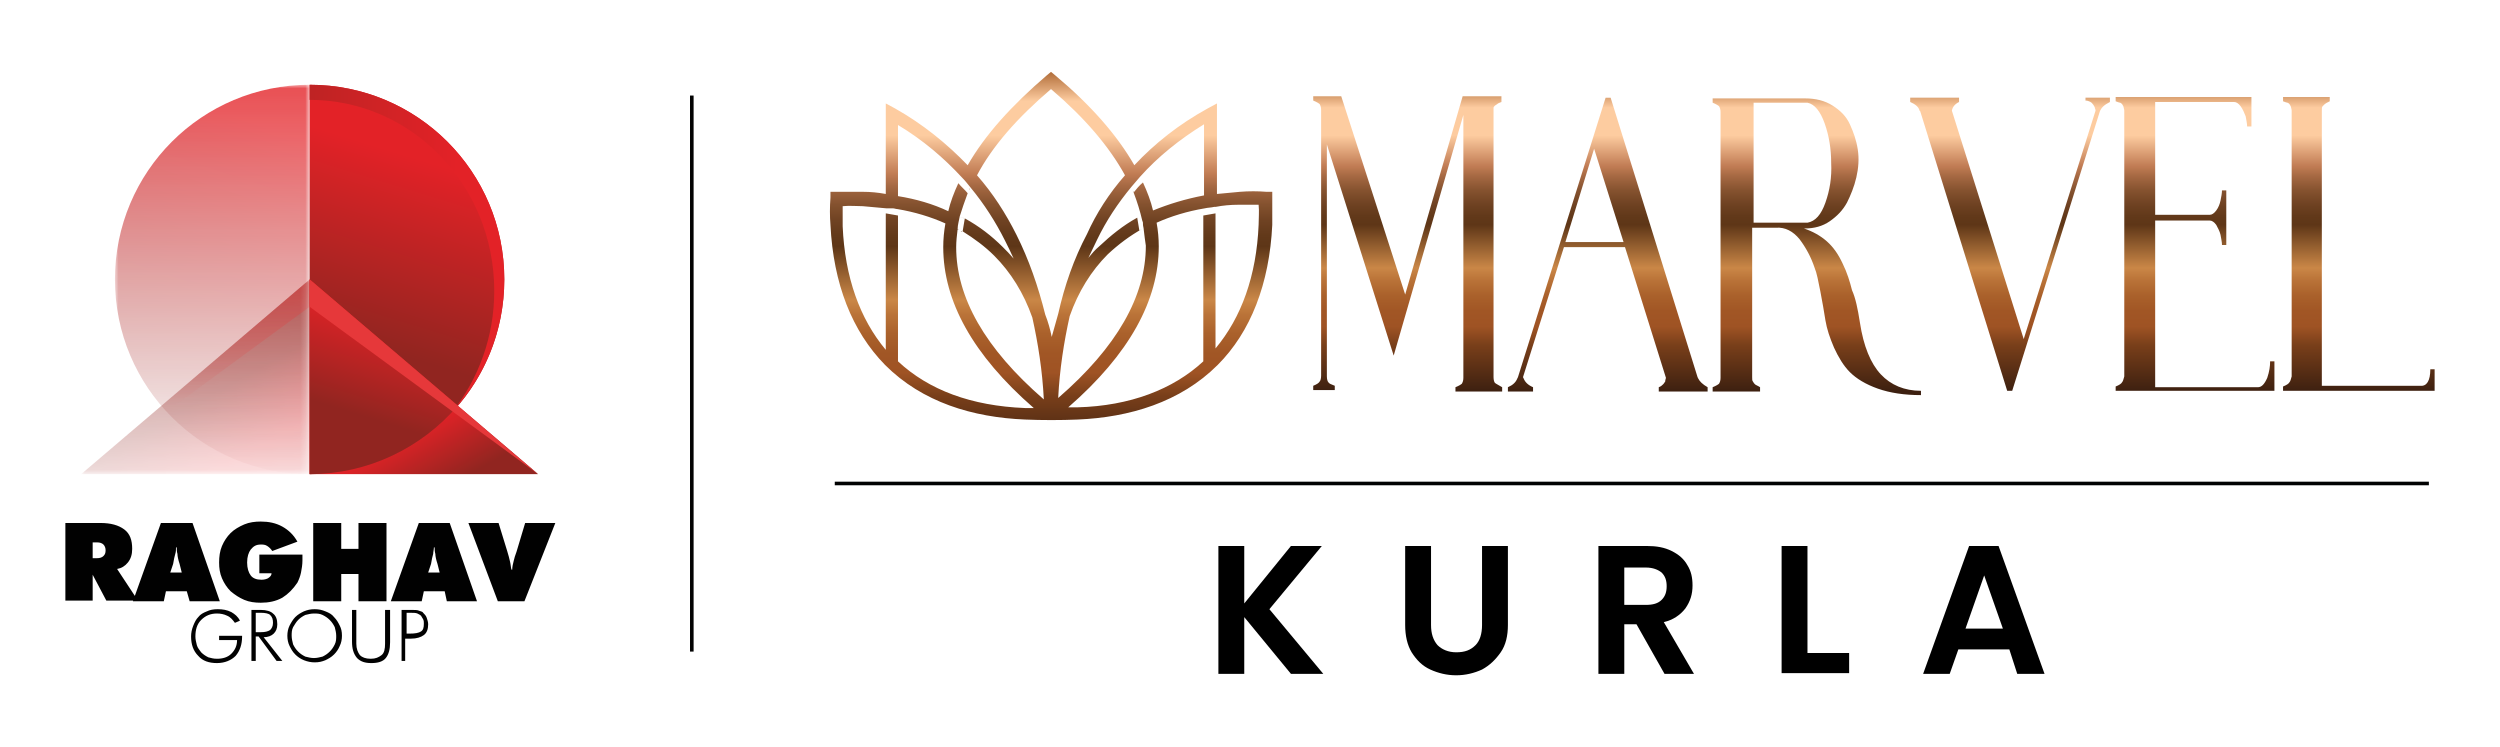 <?xml version="1.0" encoding="utf-8"?>
<!-- Generator: Adobe Illustrator 25.4.1, SVG Export Plug-In . SVG Version: 6.00 Build 0)  -->
<svg version="1.1" id="Layer_1" xmlns="http://www.w3.org/2000/svg" xmlns:xlink="http://www.w3.org/1999/xlink" x="0px" y="0px"
	 viewBox="0 0 348 104" style="enable-background:new 0 0 348 104;" xml:space="preserve">
<style type="text/css">
	.st0{fill-rule:evenodd;clip-rule:evenodd;fill:url(#SVGID_1_);}
	.st1{fill:#010101;}
	
		.st2{fill-rule:evenodd;clip-rule:evenodd;fill:url(#SVGID_00000019663658823319301090000012334653518190027413_);filter:url(#Adobe_OpacityMaskFilter);}
	
		.st3{mask:url(#id0_00000012451349770978932980000001230260009535569812_);fill-rule:evenodd;clip-rule:evenodd;fill:url(#SVGID_00000118357476291997097330000015574140528759944087_);}
	.st4{fill-rule:evenodd;clip-rule:evenodd;fill:url(#SVGID_00000120547931832792132590000004433811225069653397_);}
	.st5{fill-rule:evenodd;clip-rule:evenodd;fill:url(#SVGID_00000067949067263181430690000001841672641684962470_);}
	
		.st6{fill-rule:evenodd;clip-rule:evenodd;fill:url(#SVGID_00000089548233775028402940000013904800286083088266_);filter:url(#Adobe_OpacityMaskFilter_00000121961475487280478230000007835587104869959831_);}
	
		.st7{mask:url(#id2_00000069366900598866147250000007588142311382306177_);fill-rule:evenodd;clip-rule:evenodd;fill:url(#SVGID_00000094597688645452644530000002386679241147703175_);}
	.st8{fill-rule:evenodd;clip-rule:evenodd;fill:url(#SVGID_00000009576507898552186190000017522035082338614970_);}
	.st9{fill-rule:evenodd;clip-rule:evenodd;fill:url(#SVGID_00000116221692451243105140000014409660771206235802_);}
	
		.st10{fill-rule:evenodd;clip-rule:evenodd;fill:url(#SVGID_00000011740267884141981700000001306941500372120489_);filter:url(#Adobe_OpacityMaskFilter_00000076591111314960814530000010706784901341441197_);}
	
		.st11{mask:url(#id4_00000075841381174109574790000001404851182074704281_);fill-rule:evenodd;clip-rule:evenodd;fill:url(#SVGID_00000069366112013051442640000003413734657453946797_);}
	.st12{fill-rule:evenodd;clip-rule:evenodd;fill:#E6383A;}
	
		.st13{fill-rule:evenodd;clip-rule:evenodd;fill:url(#SVGID_00000181785838376341440980000001488960979143908009_);filter:url(#Adobe_OpacityMaskFilter_00000000922762593877231490000011889882376490349463_);}
	.st14{mask:url(#id6_00000002386822857030753770000005088186277236551300_);fill-rule:evenodd;clip-rule:evenodd;fill:#E6383A;}
	.st15{fill:url(#SVGID_00000109024192446508528430000014632817610628726936_);}
	.st16{fill:url(#SVGID_00000114753156082988538920000016938230915480949180_);}
	.st17{fill:url(#SVGID_00000105392257102637696760000002297649758328044721_);}
	.st18{fill:url(#SVGID_00000010303956675083418770000009045708692904352438_);}
	.st19{fill:url(#SVGID_00000008109357227281984780000015377628221374316931_);}
	.st20{fill:url(#SVGID_00000127002426338151046180000016146361342949566356_);}
	.st21{fill-rule:evenodd;clip-rule:evenodd;fill:url(#SVGID_00000095336663718751546090000000798436547652521614_);}
	.st22{fill:none;stroke:#010202;stroke-width:0.5;stroke-miterlimit:10;}
	.st23{fill:none;stroke:#020202;stroke-width:0.5;stroke-miterlimit:10;}
</style>
<g>
	<g>
		<g>
			<path class="st1" d="M12.9,75.6v2.1h0.6c0.4,0,0.7-0.1,0.9-0.3c0.2-0.2,0.3-0.4,0.3-0.8c0-0.3-0.1-0.6-0.3-0.8
				c-0.2-0.2-0.5-0.3-0.9-0.3H12.9z M9.1,83.7V72.8H14c1.4,0,2.5,0.3,3.3,0.9c0.8,0.6,1.1,1.5,1.1,2.7c0,0.8-0.2,1.4-0.6,1.9
				c-0.4,0.5-0.9,0.8-1.5,0.9l2.9,4.4h-4.4l-1.9-3.6v3.6H9.1z M23.7,79.7h1.6L25,78.5c-0.2-0.6-0.3-1.1-0.3-1.4
				c-0.1-0.3-0.1-0.7-0.1-0.9h-0.1c0,0.3,0,0.6-0.1,0.9c-0.1,0.3-0.2,0.8-0.3,1.4L23.7,79.7L23.7,79.7z M18.5,83.7l3.9-10.9h4.4
				l3.8,10.9h-4.2L26,82.3h-2.9l-0.3,1.4H18.5L18.5,83.7z M37.8,79.8h-1.7v-2.6h6c0,0.2,0,0.4,0,0.5c0,0.1,0,0.2,0,0.3
				c0,0.6-0.1,1.2-0.2,1.7c-0.1,0.5-0.3,1-0.5,1.4c-0.6,0.9-1.3,1.6-2.1,2.1c-0.9,0.5-1.9,0.7-3,0.7c-0.8,0-1.6-0.1-2.3-0.4
				c-0.7-0.3-1.3-0.7-1.9-1.2c-0.5-0.5-0.9-1.1-1.2-1.8c-0.3-0.7-0.4-1.4-0.4-2.2c0-0.8,0.1-1.6,0.4-2.3c0.3-0.7,0.7-1.3,1.2-1.8
				c0.5-0.5,1.2-0.9,1.9-1.2c0.7-0.3,1.5-0.4,2.3-0.4c1.1,0,2.1,0.2,3,0.7c0.9,0.5,1.6,1.2,2.1,2.1l-3.5,1.3
				c-0.2-0.3-0.4-0.5-0.7-0.7c-0.3-0.2-0.6-0.2-0.9-0.2c-0.6,0-1,0.2-1.4,0.7c-0.3,0.4-0.5,1-0.5,1.8c0,0.8,0.2,1.4,0.5,1.8
				c0.3,0.4,0.8,0.6,1.5,0.6c0.4,0,0.7-0.1,0.9-0.2C37.6,80.3,37.8,80.1,37.8,79.8L37.8,79.8z M43.6,83.7V72.8h3.9v3.6h2.4v-3.6h3.9
				v10.9h-3.9v-3.8h-2.4v3.8H43.6z M59.6,79.7h1.6l-0.3-1.2c-0.2-0.6-0.3-1.1-0.3-1.4c-0.1-0.3-0.1-0.7-0.1-0.9h-0.1
				c0,0.3-0.1,0.6-0.1,0.9c-0.1,0.3-0.2,0.8-0.3,1.4L59.6,79.7L59.6,79.7z M54.4,83.7l3.9-10.9h4.3l3.8,10.9h-4.2l-0.3-1.4h-2.9
				l-0.3,1.4H54.4z M69.3,83.7l-4.1-10.9h4.2l1.2,3.9c0.2,0.6,0.3,1.1,0.4,1.5c0.1,0.4,0.1,0.8,0.2,1.1h0.1c0-0.4,0.1-0.8,0.2-1.2
				c0.1-0.4,0.2-0.8,0.4-1.3l1.2-4h4.2L73,83.7H69.3z"/>
			<path class="st1" d="M32.7,86.7c-0.3-0.4-0.6-0.8-1.1-1c-0.4-0.2-0.9-0.3-1.4-0.3c-0.9,0-1.6,0.3-2.2,0.9
				c-0.6,0.6-0.8,1.4-0.8,2.3c0,0.4,0.1,0.8,0.2,1.2c0.1,0.4,0.4,0.7,0.6,1c0.3,0.3,0.6,0.5,1,0.7c0.4,0.1,0.7,0.2,1.2,0.2
				c0.8,0,1.5-0.2,2-0.7c0.5-0.5,0.8-1.1,0.8-1.9h-2.5v-0.6h3.2v0.1c0,1.1-0.3,2-0.9,2.7c-0.6,0.6-1.5,1-2.6,1c-1.1,0-2-0.3-2.6-1
				c-0.7-0.7-1-1.6-1-2.7c0-0.5,0.1-1,0.3-1.5c0.2-0.5,0.4-0.9,0.7-1.2c0.3-0.4,0.7-0.6,1.2-0.8c0.4-0.2,0.9-0.3,1.5-0.3
				c0.7,0,1.3,0.1,1.9,0.4c0.5,0.3,0.9,0.6,1.2,1.2L32.7,86.7L32.7,86.7z M35.6,85.4v2.6h0.7c0.6,0,1-0.1,1.3-0.3
				c0.2-0.2,0.4-0.5,0.4-1c0-0.5-0.1-0.8-0.4-1.1c-0.2-0.2-0.7-0.3-1.3-0.3H35.6L35.6,85.4z M39.3,92h-0.8L36,88.6h-0.4V92H35v-7.1
				h1.3c0.8,0,1.4,0.2,1.7,0.5c0.4,0.3,0.6,0.8,0.6,1.5c0,0.6-0.2,1-0.5,1.3c-0.3,0.3-0.8,0.5-1.4,0.5L39.3,92L39.3,92z M43.7,91.6
				c0.4,0,0.8-0.1,1.2-0.2c0.4-0.2,0.7-0.4,1-0.7c0.3-0.3,0.5-0.6,0.7-1c0.2-0.4,0.2-0.8,0.2-1.2c0-0.4-0.1-0.8-0.2-1.2
				c-0.2-0.4-0.4-0.7-0.7-1c-0.3-0.3-0.6-0.5-1-0.7c-0.4-0.2-0.8-0.2-1.2-0.2s-0.8,0.1-1.2,0.2c-0.4,0.2-0.7,0.4-1,0.7
				c-0.3,0.3-0.5,0.7-0.7,1c-0.2,0.4-0.2,0.8-0.2,1.2c0,0.4,0.1,0.8,0.2,1.2c0.2,0.4,0.4,0.7,0.7,1c0.3,0.3,0.6,0.5,1,0.7
				C42.9,91.5,43.3,91.6,43.7,91.6L43.7,91.6z M47.6,88.5c0,0.5-0.1,1-0.3,1.4c-0.2,0.5-0.5,0.9-0.8,1.2c-0.4,0.4-0.8,0.6-1.2,0.8
				c-0.5,0.2-0.9,0.3-1.5,0.3c-0.5,0-1-0.1-1.5-0.3s-0.9-0.5-1.2-0.8c-0.4-0.4-0.6-0.8-0.8-1.2c-0.2-0.4-0.3-0.9-0.3-1.4
				c0-0.5,0.1-1,0.3-1.4s0.5-0.9,0.8-1.2c0.4-0.4,0.8-0.6,1.2-0.8c0.5-0.2,0.9-0.3,1.5-0.3s1,0.1,1.5,0.3c0.5,0.2,0.9,0.4,1.2,0.8
				c0.4,0.4,0.6,0.8,0.8,1.2C47.5,87.5,47.6,87.9,47.6,88.5L47.6,88.5z M49,84.9h0.6v4.7c0,0.7,0.2,1.2,0.5,1.6
				c0.3,0.3,0.8,0.5,1.5,0.5c0.7,0,1.1-0.2,1.5-0.5s0.5-0.9,0.5-1.6v-4.7h0.7v4.5c0,1-0.2,1.7-0.6,2.2c-0.4,0.5-1.1,0.7-2,0.7
				c-0.9,0-1.5-0.2-2-0.7C49.2,91,49,90.3,49,89.3L49,84.9L49,84.9z M55.9,92v-7.1h1.3c0.5,0,0.9,0,1.1,0.1c0.2,0.1,0.5,0.1,0.6,0.3
				c0.2,0.2,0.4,0.4,0.5,0.7c0.1,0.3,0.2,0.6,0.2,0.9c0,0.7-0.2,1.2-0.6,1.5c-0.4,0.3-1,0.5-1.8,0.5h-0.8V92H55.9z M56.6,88.2H57
				c0.8,0,1.3-0.1,1.6-0.3c0.3-0.2,0.4-0.5,0.4-1.1c0-0.2,0-0.4-0.1-0.6c-0.1-0.2-0.2-0.3-0.3-0.5c-0.1-0.1-0.3-0.2-0.5-0.3
				c-0.2-0.1-0.6-0.1-1.1-0.1h-0.4L56.6,88.2L56.6,88.2z"/>
		</g>
		<g>
			<defs>
				<filter id="Adobe_OpacityMaskFilter" filterUnits="userSpaceOnUse" x="16" y="11.8" width="27.1" height="54.2">
					<feColorMatrix  type="matrix" values="1 0 0 0 0  0 1 0 0 0  0 0 1 0 0  0 0 0 1 0"/>
				</filter>
			</defs>
			
				<mask maskUnits="userSpaceOnUse" x="16" y="11.8" width="27.1" height="54.2" id="id0_00000012451349770978932980000001230260009535569812_">
				
					<linearGradient id="SVGID_1_" gradientUnits="userSpaceOnUse" x1="30.117" y1="145.208" x2="30.117" y2="104.614" gradientTransform="matrix(1.713 0 0 -1.713 -22.048 246.5)">
					<stop  offset="0" style="stop-color:#FFFFFF"/>
					<stop  offset="1" style="stop-color:#FFFFFF;stop-opacity:0"/>
				</linearGradient>
				
					<rect x="16" y="11.8" style="fill-rule:evenodd;clip-rule:evenodd;fill:url(#SVGID_1_);filter:url(#Adobe_OpacityMaskFilter);" width="27.1" height="54.2"/>
			</mask>
			
				<linearGradient id="SVGID_00000098188213003140083870000008397294803536739732_" gradientUnits="userSpaceOnUse" x1="36.242" y1="133.072" x2="27.452" y2="106.485" gradientTransform="matrix(1.713 0 0 -1.713 -22.048 246.5)">
				<stop  offset="0" style="stop-color:#E32227"/>
				<stop  offset="1" style="stop-color:#912520"/>
			</linearGradient>
			
				<path style="mask:url(#id0_00000012451349770978932980000001230260009535569812_);fill-rule:evenodd;clip-rule:evenodd;fill:url(#SVGID_00000098188213003140083870000008397294803536739732_);" d="
				M43.1,11.8c-15,0-27.1,12.1-27.1,27.1S28.1,66,43.1,66V11.8z"/>
			
				<linearGradient id="SVGID_00000165935798114606413120000007666462682265062272_" gradientUnits="userSpaceOnUse" x1="46.889" y1="130.979" x2="42.278" y2="116.005" gradientTransform="matrix(1.713 0 0 -1.713 -22.048 246.5)">
				<stop  offset="0" style="stop-color:#E32227"/>
				<stop  offset="1" style="stop-color:#912520"/>
			</linearGradient>
			<path style="fill-rule:evenodd;clip-rule:evenodd;fill:url(#SVGID_00000165935798114606413120000007666462682265062272_);" d="
				M43.1,11.8c15,0,27.1,12.1,27.1,27.1S58.1,66,43.1,66V11.8z"/>
			
				<linearGradient id="SVGID_00000159439583590493988800000013327985395655395226_" gradientUnits="userSpaceOnUse" x1="49.579" y1="123.39" x2="22.319" y2="125.006" gradientTransform="matrix(1.713 0 0 -1.713 -22.048 246.5)">
				<stop  offset="0" style="stop-color:#E32227"/>
				<stop  offset="1" style="stop-color:#912520"/>
			</linearGradient>
			<path style="fill-rule:evenodd;clip-rule:evenodd;fill:url(#SVGID_00000159439583590493988800000013327985395655395226_);" d="
				M43.1,11.8c15,0,27.1,12.1,27.1,27.1c0,7.1-2.7,13.6-7.2,18.4c3.6-4.6,5.8-10.4,5.8-16.8c0-14.7-11.5-26.6-25.7-26.6L43.1,11.8z"
				/>
			<defs>
				
					<filter id="Adobe_OpacityMaskFilter_00000044856615232742526850000000951187837649828764_" filterUnits="userSpaceOnUse" x="16" y="11.8" width="27.1" height="45.5">
					<feColorMatrix  type="matrix" values="1 0 0 0 0  0 1 0 0 0  0 0 1 0 0  0 0 0 1 0"/>
				</filter>
			</defs>
			
				<mask maskUnits="userSpaceOnUse" x="16" y="11.8" width="27.1" height="45.5" id="id2_00000069366900598866147250000007588142311382306177_">
				
					<linearGradient id="SVGID_00000168836067257017315720000012126934275130433923_" gradientUnits="userSpaceOnUse" x1="53.836" y1="146.401" x2="18.91" y2="112.998" gradientTransform="matrix(1.713 0 0 -1.713 -22.048 246.5)">
					<stop  offset="0" style="stop-color:#FFFFFF"/>
					<stop  offset="0.122" style="stop-color:#FFFFFF;stop-opacity:0"/>
					<stop  offset="1" style="stop-color:#FFFFFF;stop-opacity:0"/>
				</linearGradient>
				
					<rect x="16" y="11.8" style="fill-rule:evenodd;clip-rule:evenodd;fill:url(#SVGID_00000168836067257017315720000012126934275130433923_);filter:url(#Adobe_OpacityMaskFilter_00000044856615232742526850000000951187837649828764_);" width="27.1" height="45.5"/>
			</mask>
			
				<linearGradient id="SVGID_00000074406789040479901000000005897276158716333498_" gradientUnits="userSpaceOnUse" x1="26.473" y1="123.39" x2="53.732" y2="125.006" gradientTransform="matrix(1.713 0 0 -1.713 -22.048 246.5)">
				<stop  offset="0" style="stop-color:#E32227"/>
				<stop  offset="1" style="stop-color:#912520"/>
			</linearGradient>
			
				<path style="mask:url(#id2_00000069366900598866147250000007588142311382306177_);fill-rule:evenodd;clip-rule:evenodd;fill:url(#SVGID_00000074406789040479901000000005897276158716333498_);" d="
				M43.1,11.8c-15,0-27.1,12.1-27.1,27.1c0,7.1,2.7,13.6,7.2,18.4c-3.6-4.6-5.8-10.4-5.8-16.8c0-14.7,11.5-26.6,25.7-26.6V11.8z"/>
			
				<linearGradient id="SVGID_00000029030858125921127820000017115977643889818298_" gradientUnits="userSpaceOnUse" x1="45.527" y1="108.576" x2="48.184" y2="103.782" gradientTransform="matrix(1.713 0 0 -1.713 -22.048 246.5)">
				<stop  offset="0" style="stop-color:#E32227"/>
				<stop  offset="1" style="stop-color:#912520"/>
			</linearGradient>
			
				<polygon style="fill-rule:evenodd;clip-rule:evenodd;fill:url(#SVGID_00000029030858125921127820000017115977643889818298_);" points="
				74.9,66 43.1,66 43.1,38.9 			"/>
			
				<linearGradient id="SVGID_00000040575625134024906570000011423278500568260499_" gradientUnits="userSpaceOnUse" x1="44.764" y1="118.372" x2="42.227" y2="110.128" gradientTransform="matrix(1.713 0 0 -1.713 -22.048 246.5)">
				<stop  offset="0" style="stop-color:#E32227"/>
				<stop  offset="1" style="stop-color:#912520"/>
			</linearGradient>
			<path style="fill-rule:evenodd;clip-rule:evenodd;fill:url(#SVGID_00000040575625134024906570000011423278500568260499_);" d="
				M63.7,56.5c-5,5.8-12.4,9.5-20.6,9.5V38.9L63.7,56.5z"/>
			<defs>
				
					<filter id="Adobe_OpacityMaskFilter_00000151535156176412500290000010500865680944686009_" filterUnits="userSpaceOnUse" x="11.3" y="38.9" width="31.8" height="27.1">
					<feColorMatrix  type="matrix" values="1 0 0 0 0  0 1 0 0 0  0 0 1 0 0  0 0 0 1 0"/>
				</filter>
			</defs>
			
				<mask maskUnits="userSpaceOnUse" x="11.3" y="38.9" width="31.8" height="27.1" id="id4_00000075841381174109574790000001404851182074704281_">
				
					<linearGradient id="SVGID_00000000202212448330004540000005038792914584933766_" gradientUnits="userSpaceOnUse" x1="28.006" y1="133.076" x2="29.227" y2="100.218" gradientTransform="matrix(1.713 0 0 -1.713 -22.048 246.5)">
					<stop  offset="0" style="stop-color:#FFFFFF"/>
					<stop  offset="1" style="stop-color:#FFFFFF;stop-opacity:0"/>
				</linearGradient>
				
					<rect x="11.3" y="38.9" style="fill-rule:evenodd;clip-rule:evenodd;fill:url(#SVGID_00000000202212448330004540000005038792914584933766_);filter:url(#Adobe_OpacityMaskFilter_00000151535156176412500290000010500865680944686009_);" width="31.8" height="27.1"/>
			</mask>
			
				<linearGradient id="SVGID_00000016047092486691947460000016398884160420033930_" gradientUnits="userSpaceOnUse" x1="32.326" y1="106.799" x2="29.669" y2="111.594" gradientTransform="matrix(1.713 0 0 -1.713 -22.048 246.5)">
				<stop  offset="0" style="stop-color:#E32227"/>
				<stop  offset="1" style="stop-color:#912520"/>
			</linearGradient>
			
				<polygon style="mask:url(#id4_00000075841381174109574790000001404851182074704281_);fill-rule:evenodd;clip-rule:evenodd;fill:url(#SVGID_00000016047092486691947460000016398884160420033930_);" points="
				11.3,66 43.1,66 43.1,38.9 			"/>
			<polygon class="st12" points="43.1,42.7 74.9,66 43.1,38.9 			"/>
			<defs>
				
					<filter id="Adobe_OpacityMaskFilter_00000155856164152419123330000014606379142868924591_" filterUnits="userSpaceOnUse" x="11.3" y="38.9" width="31.8" height="27.1">
					<feColorMatrix  type="matrix" values="1 0 0 0 0  0 1 0 0 0  0 0 1 0 0  0 0 0 1 0"/>
				</filter>
			</defs>
			
				<mask maskUnits="userSpaceOnUse" x="11.3" y="38.9" width="31.8" height="27.1" id="id6_00000002386822857030753770000005088186277236551300_">
				
					<linearGradient id="SVGID_00000164513946933429849040000008994605659305224338_" gradientUnits="userSpaceOnUse" x1="28.742" y1="136.247" x2="28.742" y2="110.925" gradientTransform="matrix(1.713 0 0 -1.713 -22.048 246.5)">
					<stop  offset="0" style="stop-color:#FFFFFF"/>
					<stop  offset="1" style="stop-color:#FFFFFF;stop-opacity:0"/>
				</linearGradient>
				
					<rect x="11.3" y="38.9" style="fill-rule:evenodd;clip-rule:evenodd;fill:url(#SVGID_00000164513946933429849040000008994605659305224338_);filter:url(#Adobe_OpacityMaskFilter_00000155856164152419123330000014606379142868924591_);" width="31.8" height="27.1"/>
			</mask>
			<polygon class="st14" points="43.1,42.7 11.3,66 43.1,38.9 			"/>
		</g>
	</g>
	<g>
		<g>
			<g>
				
					<linearGradient id="SVGID_00000106110989912772482110000015506891223997266340_" gradientUnits="userSpaceOnUse" x1="195.888" y1="11.548" x2="195.888" y2="54.474">
					<stop  offset="0" style="stop-color:#AD6834"/>
					<stop  offset="8.000000e-02" style="stop-color:#FDCCA0"/>
					<stop  offset="0.17" style="stop-color:#FDCCA0"/>
					<stop  offset="0.27" style="stop-color:#C17C54"/>
					<stop  offset="0.303" style="stop-color:#A56842"/>
					<stop  offset="0.349" style="stop-color:#85522F"/>
					<stop  offset="0.393" style="stop-color:#6F4222"/>
					<stop  offset="0.431" style="stop-color:#62391A"/>
					<stop  offset="0.46" style="stop-color:#5E3617"/>
					<stop  offset="0.6" style="stop-color:#CA8747"/>
					<stop  offset="0.639" style="stop-color:#BA7338"/>
					<stop  offset="0.689" style="stop-color:#AA612B"/>
					<stop  offset="0.74" style="stop-color:#A15625"/>
					<stop  offset="0.79" style="stop-color:#9F5324"/>
					<stop  offset="0.85" style="stop-color:#793F1A"/>
					<stop  offset="1" style="stop-color:#3D2010"/>
				</linearGradient>
				<path style="fill:url(#SVGID_00000106110989912772482110000015506891223997266340_);" d="M209,14.2c-0.3,0.1-0.5,0.2-0.6,0.3
					c-0.1,0.1-0.2,0.1-0.3,0.2c-0.1,0.1-0.2,0.2-0.2,0.3c0,0.1,0,0.3,0,0.5v37c0,0.4,0.1,0.7,0.2,0.8c0.1,0.1,0.5,0.3,1,0.6v0.6
					h-6.5v-0.6c0.5-0.2,0.8-0.4,0.9-0.5c0.1-0.2,0.2-0.4,0.2-0.8V16l-9.7,33.5l-9.3-29.4v32.3c0,0.4,0.1,0.7,0.2,0.8
					c0.1,0.2,0.4,0.3,0.9,0.5v0.6h-3v-0.6c0.5-0.2,0.8-0.4,0.9-0.6c0.1-0.1,0.2-0.4,0.2-0.8v-37c0-0.4-0.1-0.6-0.2-0.8
					c-0.1-0.1-0.4-0.3-0.9-0.5v-0.6h3.9l8.9,27.6l8-27.6h5.4V14.2z"/>
				
					<linearGradient id="SVGID_00000173842008854445748010000003539083301177855890_" gradientUnits="userSpaceOnUse" x1="223.812" y1="11.548" x2="223.812" y2="54.474">
					<stop  offset="0" style="stop-color:#AD6834"/>
					<stop  offset="8.000000e-02" style="stop-color:#FDCCA0"/>
					<stop  offset="0.17" style="stop-color:#FDCCA0"/>
					<stop  offset="0.27" style="stop-color:#C17C54"/>
					<stop  offset="0.303" style="stop-color:#A56842"/>
					<stop  offset="0.349" style="stop-color:#85522F"/>
					<stop  offset="0.393" style="stop-color:#6F4222"/>
					<stop  offset="0.431" style="stop-color:#62391A"/>
					<stop  offset="0.46" style="stop-color:#5E3617"/>
					<stop  offset="0.6" style="stop-color:#CA8747"/>
					<stop  offset="0.639" style="stop-color:#BA7338"/>
					<stop  offset="0.689" style="stop-color:#AA612B"/>
					<stop  offset="0.74" style="stop-color:#A15625"/>
					<stop  offset="0.79" style="stop-color:#9F5324"/>
					<stop  offset="0.85" style="stop-color:#793F1A"/>
					<stop  offset="1" style="stop-color:#3D2010"/>
				</linearGradient>
				<path style="fill:url(#SVGID_00000173842008854445748010000003539083301177855890_);" d="M217.9,33.7h8.1l-4.1-13L217.9,33.7z
					 M236.4,52.7c0.2,0.4,0.6,0.8,1.3,1.2v0.6h-6.8v-0.6c0.3-0.1,0.5-0.3,0.6-0.4c0.2-0.2,0.2-0.3,0.3-0.4c0-0.1,0-0.2,0.1-0.5
					l-5.7-18.2h-8.5L212,52.5l0.1,0.2c0.2,0.5,0.6,0.9,1.3,1.2v0.6h-3.5v-0.6c0.7-0.3,1.1-0.7,1.3-1.2l0.1-0.2l12.2-38.9h0.7
					l12.1,38.9L236.4,52.7z"/>
				
					<linearGradient id="SVGID_00000052066668303130725700000008346959671748243130_" gradientUnits="userSpaceOnUse" x1="279.775" y1="11.548" x2="279.775" y2="54.474">
					<stop  offset="0" style="stop-color:#AD6834"/>
					<stop  offset="8.000000e-02" style="stop-color:#FDCCA0"/>
					<stop  offset="0.17" style="stop-color:#FDCCA0"/>
					<stop  offset="0.27" style="stop-color:#C17C54"/>
					<stop  offset="0.303" style="stop-color:#A56842"/>
					<stop  offset="0.349" style="stop-color:#85522F"/>
					<stop  offset="0.393" style="stop-color:#6F4222"/>
					<stop  offset="0.431" style="stop-color:#62391A"/>
					<stop  offset="0.46" style="stop-color:#5E3617"/>
					<stop  offset="0.6" style="stop-color:#CA8747"/>
					<stop  offset="0.639" style="stop-color:#BA7338"/>
					<stop  offset="0.689" style="stop-color:#AA612B"/>
					<stop  offset="0.74" style="stop-color:#A15625"/>
					<stop  offset="0.79" style="stop-color:#9F5324"/>
					<stop  offset="0.85" style="stop-color:#793F1A"/>
					<stop  offset="1" style="stop-color:#3D2010"/>
				</linearGradient>
				<path style="fill:url(#SVGID_00000052066668303130725700000008346959671748243130_);" d="M290.2,13.6h3.5v0.6
					c-0.8,0.4-1.2,0.8-1.4,1.3l-12.2,38.9h-0.7l-12.1-38.9l-0.1-0.1c-0.1-0.5-0.6-0.9-1.3-1.2v-0.6h6.8v0.6c-0.6,0.3-0.9,0.7-1,1.2
					l10,31.8l10-31.8c0-0.2-0.1-0.3-0.1-0.4c0-0.1-0.1-0.2-0.2-0.4c-0.1-0.1-0.2-0.3-0.4-0.4c-0.2-0.1-0.4-0.2-0.7-0.2V13.6z"/>
				
					<linearGradient id="SVGID_00000064331109433650926050000002306146287684107180_" gradientUnits="userSpaceOnUse" x1="305.596" y1="11.548" x2="305.596" y2="54.474">
					<stop  offset="0" style="stop-color:#AD6834"/>
					<stop  offset="8.000000e-02" style="stop-color:#FDCCA0"/>
					<stop  offset="0.17" style="stop-color:#FDCCA0"/>
					<stop  offset="0.27" style="stop-color:#C17C54"/>
					<stop  offset="0.303" style="stop-color:#A56842"/>
					<stop  offset="0.349" style="stop-color:#85522F"/>
					<stop  offset="0.393" style="stop-color:#6F4222"/>
					<stop  offset="0.431" style="stop-color:#62391A"/>
					<stop  offset="0.46" style="stop-color:#5E3617"/>
					<stop  offset="0.6" style="stop-color:#CA8747"/>
					<stop  offset="0.639" style="stop-color:#BA7338"/>
					<stop  offset="0.689" style="stop-color:#AA612B"/>
					<stop  offset="0.74" style="stop-color:#A15625"/>
					<stop  offset="0.79" style="stop-color:#9F5324"/>
					<stop  offset="0.85" style="stop-color:#793F1A"/>
					<stop  offset="1" style="stop-color:#3D2010"/>
				</linearGradient>
				<path style="fill:url(#SVGID_00000064331109433650926050000002306146287684107180_);" d="M316,50.3h0.6v4.1h-22.1v-0.6
					c0.5-0.2,0.8-0.4,0.9-0.6c0.1-0.1,0.2-0.4,0.3-0.8v-37c0-0.2-0.1-0.4-0.1-0.5c0-0.1-0.1-0.2-0.2-0.4c-0.1-0.1-0.2-0.2-0.3-0.2
					c-0.1,0-0.3-0.1-0.6-0.2v-0.6h18.9v4.1h-0.6c0-0.4-0.1-0.8-0.2-1.4c-0.2-0.5-0.4-1-0.7-1.4c-0.3-0.4-0.6-0.6-0.9-0.6h-11v15.7
					h7.6c0.3,0,0.6-0.2,0.9-0.6s0.5-0.9,0.6-1.4c0.1-0.5,0.2-1,0.2-1.4h0.6v7.6h-0.6c0-0.4-0.1-0.8-0.2-1.4c-0.1-0.5-0.4-1-0.6-1.4
					c-0.3-0.4-0.6-0.6-0.9-0.6h-7.6v23.2h14.3c0.5,0,0.9-0.4,1.3-1.3C315.9,51.7,316,51,316,50.3"/>
				
					<linearGradient id="SVGID_00000080174296370855749960000016865773329778533012_" gradientUnits="userSpaceOnUse" x1="328.381" y1="11.548" x2="328.381" y2="54.474">
					<stop  offset="0" style="stop-color:#AD6834"/>
					<stop  offset="8.000000e-02" style="stop-color:#FDCCA0"/>
					<stop  offset="0.17" style="stop-color:#FDCCA0"/>
					<stop  offset="0.27" style="stop-color:#C17C54"/>
					<stop  offset="0.303" style="stop-color:#A56842"/>
					<stop  offset="0.349" style="stop-color:#85522F"/>
					<stop  offset="0.393" style="stop-color:#6F4222"/>
					<stop  offset="0.431" style="stop-color:#62391A"/>
					<stop  offset="0.46" style="stop-color:#5E3617"/>
					<stop  offset="0.6" style="stop-color:#CA8747"/>
					<stop  offset="0.639" style="stop-color:#BA7338"/>
					<stop  offset="0.689" style="stop-color:#AA612B"/>
					<stop  offset="0.74" style="stop-color:#A15625"/>
					<stop  offset="0.79" style="stop-color:#9F5324"/>
					<stop  offset="0.85" style="stop-color:#793F1A"/>
					<stop  offset="1" style="stop-color:#3D2010"/>
				</linearGradient>
				<path style="fill:url(#SVGID_00000080174296370855749960000016865773329778533012_);" d="M338.3,51.4h0.6v3h-21.1v-0.6
					c0.5-0.2,0.8-0.4,0.9-0.6c0.1-0.1,0.2-0.4,0.3-0.8v-37c0-0.2-0.1-0.4-0.1-0.5c0-0.1-0.1-0.2-0.2-0.4c-0.1-0.1-0.2-0.2-0.3-0.2
					c-0.1,0-0.3-0.1-0.6-0.2v-0.6h6.5v0.6c-0.4,0.2-0.6,0.3-0.7,0.4c-0.1,0.1-0.2,0.2-0.3,0.3c-0.1,0.1-0.1,0.3-0.1,0.6v38.3h13.7
					C337.8,53.8,338.3,53,338.3,51.4"/>
				
					<linearGradient id="SVGID_00000027579802275973530810000001091870859714415763_" gradientUnits="userSpaceOnUse" x1="253.049" y1="11.548" x2="253.049" y2="54.474">
					<stop  offset="0" style="stop-color:#AD6834"/>
					<stop  offset="8.000000e-02" style="stop-color:#FDCCA0"/>
					<stop  offset="0.17" style="stop-color:#FDCCA0"/>
					<stop  offset="0.27" style="stop-color:#C17C54"/>
					<stop  offset="0.303" style="stop-color:#A56842"/>
					<stop  offset="0.349" style="stop-color:#85522F"/>
					<stop  offset="0.393" style="stop-color:#6F4222"/>
					<stop  offset="0.431" style="stop-color:#62391A"/>
					<stop  offset="0.46" style="stop-color:#5E3617"/>
					<stop  offset="0.6" style="stop-color:#CA8747"/>
					<stop  offset="0.639" style="stop-color:#BA7338"/>
					<stop  offset="0.689" style="stop-color:#AA612B"/>
					<stop  offset="0.74" style="stop-color:#A15625"/>
					<stop  offset="0.79" style="stop-color:#9F5324"/>
					<stop  offset="0.85" style="stop-color:#793F1A"/>
					<stop  offset="1" style="stop-color:#3D2010"/>
				</linearGradient>
				<path style="fill:url(#SVGID_00000027579802275973530810000001091870859714415763_);" d="M244.1,31h7.5c1.1-0.2,1.9-1.1,2.5-2.8
					c0.6-1.7,0.9-3.5,0.8-5.5c0-2-0.3-3.8-0.9-5.5c-0.6-1.7-1.4-2.7-2.4-2.9h-7.5V31z M258.9,44.9c0.5,3.3,1.5,5.7,2.9,7.2
					c1.4,1.5,3.3,2.3,5.6,2.3V55c-2.3,0-4.3-0.3-6-0.9c-1.7-0.6-3-1.4-3.9-2.3c-0.9-0.9-1.6-2.1-2.2-3.4c-0.6-1.4-1-2.6-1.2-3.8
					c-0.2-1.2-0.4-2.5-0.7-4c-0.3-1.5-0.5-2.6-0.8-3.3c-0.5-1.5-1.2-2.8-2.1-4c-0.9-1.1-2-1.7-3.3-1.6h-3.3v20.8
					c0,0.3,0,0.5,0.1,0.6c0.1,0.2,0.2,0.3,0.3,0.4c0.1,0.1,0.4,0.2,0.7,0.4v0.6h-6.6v-0.6c0.5-0.2,0.8-0.4,0.9-0.5
					c0.1-0.2,0.2-0.4,0.2-0.8v-37c0-0.4-0.1-0.6-0.2-0.8c-0.1-0.1-0.4-0.3-0.9-0.5v-0.6h12.9c1.4,0,2.7,0.3,3.8,1
					c1.1,0.7,1.9,1.5,2.4,2.6c0.5,1.1,0.9,2.2,1.1,3.5c0.2,1.3,0.1,2.6-0.2,3.9c-0.3,1.3-0.8,2.5-1.3,3.5c-0.6,1.1-1.4,1.9-2.4,2.6
					c-1,0.7-2.2,1-3.4,1h-0.2c1.2,0.4,2.3,1,3.2,1.8c0.9,0.8,1.6,1.8,2.2,3.1c0.6,1.2,1,2.5,1.3,3.7C258.3,41.5,258.6,43,258.9,44.9
					z"/>
			</g>
			
				<linearGradient id="SVGID_00000105388180950190364090000010578798462148769432_" gradientUnits="userSpaceOnUse" x1="146.232" y1="9.81" x2="146.232" y2="63.048">
				<stop  offset="0" style="stop-color:#AD6834"/>
				<stop  offset="8.000000e-02" style="stop-color:#FDCCA0"/>
				<stop  offset="0.17" style="stop-color:#FDCCA0"/>
				<stop  offset="0.27" style="stop-color:#C17C54"/>
				<stop  offset="0.303" style="stop-color:#A56842"/>
				<stop  offset="0.349" style="stop-color:#85522F"/>
				<stop  offset="0.393" style="stop-color:#6F4222"/>
				<stop  offset="0.431" style="stop-color:#62391A"/>
				<stop  offset="0.46" style="stop-color:#5E3617"/>
				<stop  offset="0.6" style="stop-color:#CA8747"/>
				<stop  offset="0.639" style="stop-color:#BA7338"/>
				<stop  offset="0.689" style="stop-color:#AA612B"/>
				<stop  offset="0.74" style="stop-color:#A15625"/>
				<stop  offset="0.79" style="stop-color:#9F5324"/>
				<stop  offset="0.85" style="stop-color:#793F1A"/>
				<stop  offset="1" style="stop-color:#3D2010"/>
			</linearGradient>
			<path style="fill-rule:evenodd;clip-rule:evenodd;fill:url(#SVGID_00000105388180950190364090000010578798462148769432_);" d="
				M133.7,32.1c-0.1,0-0.1-0.1-0.2-0.1C133.6,32,133.6,32.1,133.7,32.1 M133.9,32.3c-0.1,0-0.1-0.1-0.2-0.1
				C133.8,32.2,133.9,32.2,133.9,32.3z M134,30.3c0.1,0,0.1,0.1,0.2,0.1C134.1,30.4,134,30.3,134,30.3z M133.7,30.2
				c0,0,0.1,0,0.1,0.1C133.8,30.2,133.8,30.2,133.7,30.2z M157.6,26.5c0-0.1-0.1-0.2-0.1-0.3C157.5,26.3,157.6,26.4,157.6,26.5z
				 M157.8,26.8c0-0.1-0.1-0.2-0.1-0.3C157.7,26.6,157.7,26.7,157.8,26.8z M134.8,26.5c0,0.1-0.1,0.2-0.1,0.3
				C134.7,26.7,134.8,26.6,134.8,26.5z M135,26.2c0,0.1-0.1,0.2-0.1,0.3C134.9,26.4,134.9,26.3,135,26.2z M156.6,24.4
				c-2.2-4-5.6-8-10.3-12c-4.7,4-8.2,8-10.3,12c2.2,2.5,4,5.3,5.5,8.3c1.7,3.4,3,7.1,4,11.1c0.4,1,0.7,2.1,0.9,3.1
				c0.3-1.1,0.6-2.1,0.9-3.2c0.9-4,2.2-7.7,4-11.1C152.6,29.7,154.4,26.9,156.6,24.4z M134.7,23c2.4-4.2,6.1-8.3,11-12.5l0.6-0.5
				l0.6,0.5c4.9,4.1,8.6,8.3,11,12.5c2.8-3,6.2-5.7,10.2-7.9l1.3-0.7V27c1-0.1,2.1-0.2,3.2-0.3c1.2-0.1,2.5-0.1,3.7,0l0.8,0l0,0.8
				c0,1.3,0,2.5,0,3.8c-0.4,8.2-3,14.9-7.6,19.5c-5.2,5.2-12.3,7.3-19.5,7.6c-2.3,0.1-5,0.1-7.3,0c-7.3-0.3-14.3-2.4-19.5-7.6
				c-4.6-4.7-7.2-11.3-7.6-19.5c-0.1-1.2-0.1-2.5,0-3.8l0-0.8l0.8,0c1.3,0,2.5,0,3.7,0c1.1,0,2.1,0.1,3.2,0.3V14.4l1.3,0.7
				C128.5,17.3,131.8,20,134.7,23z M132,29.4c0.3-1.3,0.8-2.6,1.4-3.9c0.4,0.5,0.9,0.9,1.3,1.4c-0.4,1.1-0.8,2.2-1.1,3.2l0,0
				c-0.1,0.6-0.3,1.2-0.3,1.8c0,0,0.1,0,0.1,0.1c0,0-0.1,0-0.1-0.1c-0.1,0.8-0.2,1.7-0.2,2.5c0,7,4,14.1,12.2,21.2
				c-0.2-4-0.8-7.8-1.6-11.4c-1.2-3.4-3-6.3-5.3-8.6c-1.3-1.3-2.8-2.4-4.4-3.4c0.1-0.6,0.2-1.2,0.3-1.8c2,1.1,3.7,2.4,5.3,4
				c0.5,0.5,1,1,1.5,1.6c-0.4-0.9-0.8-1.7-1.2-2.5c-1.3-2.6-2.9-5.1-4.8-7.4l0,0.1l0-0.1c-0.4-0.5-0.8-1-1.2-1.4l0,0.1l0-0.1
				c-2.5-2.7-5.4-5.2-8.9-7.3v9.9C127.5,27.7,129.9,28.4,132,29.4z M143.9,56.8c-8.5-7.4-12.6-14.9-12.6-22.4c0-1.1,0.1-2.2,0.3-3.3
				c-2-0.9-4.3-1.6-6.7-2c-0.2,0-0.4-0.1-0.6-0.1l0,0l0,0c-0.1,0-0.1,0-0.2,0l0,0l0,0c-0.1,0-0.1,0-0.2,0l0,0l0,0l0,0l-0.1,0l0,0
				l0,0l-0.1,0l-0.1,0l0,0l0,0l-0.1,0l-0.1,0c-1.1-0.1-2.1-0.2-3.3-0.3c-0.9,0-1.8-0.1-2.8,0c0,1,0,1.9,0,2.8
				c0.3,7.1,2.4,12.9,6,17.2V29.7c0.6,0.1,1.2,0.2,1.7,0.3v20.3c4.3,4,10.2,6.2,17.7,6.5C143.1,56.8,143.5,56.8,143.9,56.8z
				 M159.2,31.9c-0.1,0-0.1,0.1-0.2,0.1C159.1,32,159.1,31.9,159.2,31.9c0-0.2-0.1-0.4-0.1-0.7l0,0v0l0,0l0-0.1l0,0
				c0-0.1,0-0.2-0.1-0.4l0,0c-0.3-1.3-0.7-2.6-1.2-3.9c0.4-0.5,0.8-1,1.3-1.4c0.6,1.3,1.1,2.6,1.4,3.9c2.2-0.9,4.5-1.6,7.1-2.1v-9.9
				c-3.4,2.1-6.4,4.5-8.9,7.3l0,0.1l0-0.1c-0.4,0.5-0.8,0.9-1.2,1.4l0,0.1l0-0.1c-1.9,2.3-3.5,4.7-4.8,7.4c-0.4,0.8-0.8,1.7-1.2,2.5
				c0.5-0.6,0.9-1.1,1.5-1.6c1.6-1.5,3.3-2.9,5.3-4c0.1,0.6,0.2,1.2,0.3,1.8c0.2-0.1,0.3-0.2,0.5-0.3c-1.8,1-3.4,2.2-4.9,3.6
				c-2.3,2.3-4.1,5.2-5.3,8.6c-0.8,3.6-1.4,7.4-1.6,11.4c8.2-7.1,12.2-14.2,12.2-21.2C159.4,33.6,159.3,32.7,159.2,31.9z
				 M167.5,50.3V30c0.6-0.1,1.2-0.2,1.7-0.3v18.8c3.6-4.3,5.7-10.1,6-17.2c0-0.9,0.1-1.9,0-2.8c-1,0-1.9,0-2.8,0
				c-1.1,0-2.2,0.1-3.2,0.3l0,0c0,0-0.1,0-0.1,0l0,0l0,0l0,0l0,0c0,0-0.1,0-0.1,0l0,0l0,0c-0.4,0.1-0.9,0.1-1.3,0.2
				c-2.4,0.4-4.7,1.1-6.7,2c0.2,1.1,0.3,2.2,0.3,3.3c0,7.5-4.1,15-12.6,22.4c0.4,0,0.8,0,1.3,0C157.3,56.5,163.3,54.2,167.5,50.3z"
				/>
		</g>
		<line class="st22" x1="116.2" y1="67.3" x2="338.1" y2="67.3"/>
		<g>
			<path d="M179.7,93.8l-6.5-7.9v7.9h-3.6V76h3.6v8l6.5-8h4.3l-7.3,8.8l7.5,9H179.7z"/>
			<path d="M199.2,76v11c0,1.2,0.3,2.1,0.9,2.8c0.6,0.6,1.5,1,2.6,1c1.2,0,2-0.3,2.7-1c0.6-0.6,0.9-1.6,0.9-2.8V76h3.6v11
				c0,1.5-0.3,2.8-1,3.8s-1.5,1.8-2.6,2.4c-1.1,0.5-2.3,0.8-3.6,0.8c-1.3,0-2.5-0.3-3.6-0.8c-1.1-0.5-1.9-1.3-2.6-2.4
				c-0.6-1-0.9-2.3-0.9-3.8V76H199.2z"/>
			<path d="M231.7,93.8l-3.9-6.9h-1.7v6.9h-3.6V76h6.7c1.4,0,2.5,0.2,3.5,0.7c1,0.5,1.7,1.1,2.2,2c0.5,0.8,0.7,1.7,0.7,2.8
				c0,1.2-0.3,2.2-1,3.2c-0.7,0.9-1.7,1.6-3,1.9l4.2,7.2H231.7z M226.1,84.2h3c1,0,1.7-0.2,2.2-0.7c0.5-0.5,0.7-1.1,0.7-1.9
				c0-0.8-0.2-1.4-0.7-1.9c-0.5-0.4-1.2-0.7-2.2-0.7h-3V84.2z"/>
			<path d="M251.6,90.9h5.8v2.8H248V76h3.6V90.9z"/>
			<path d="M279.7,90.4h-7.1l-1.2,3.4h-3.7l6.4-17.8h4.1l6.4,17.8h-3.8L279.7,90.4z M278.8,87.5l-2.6-7.4l-2.6,7.4H278.8z"/>
		</g>
	</g>
	<line class="st23" x1="96.3" y1="13.3" x2="96.3" y2="90.7"/>
</g>
</svg>
